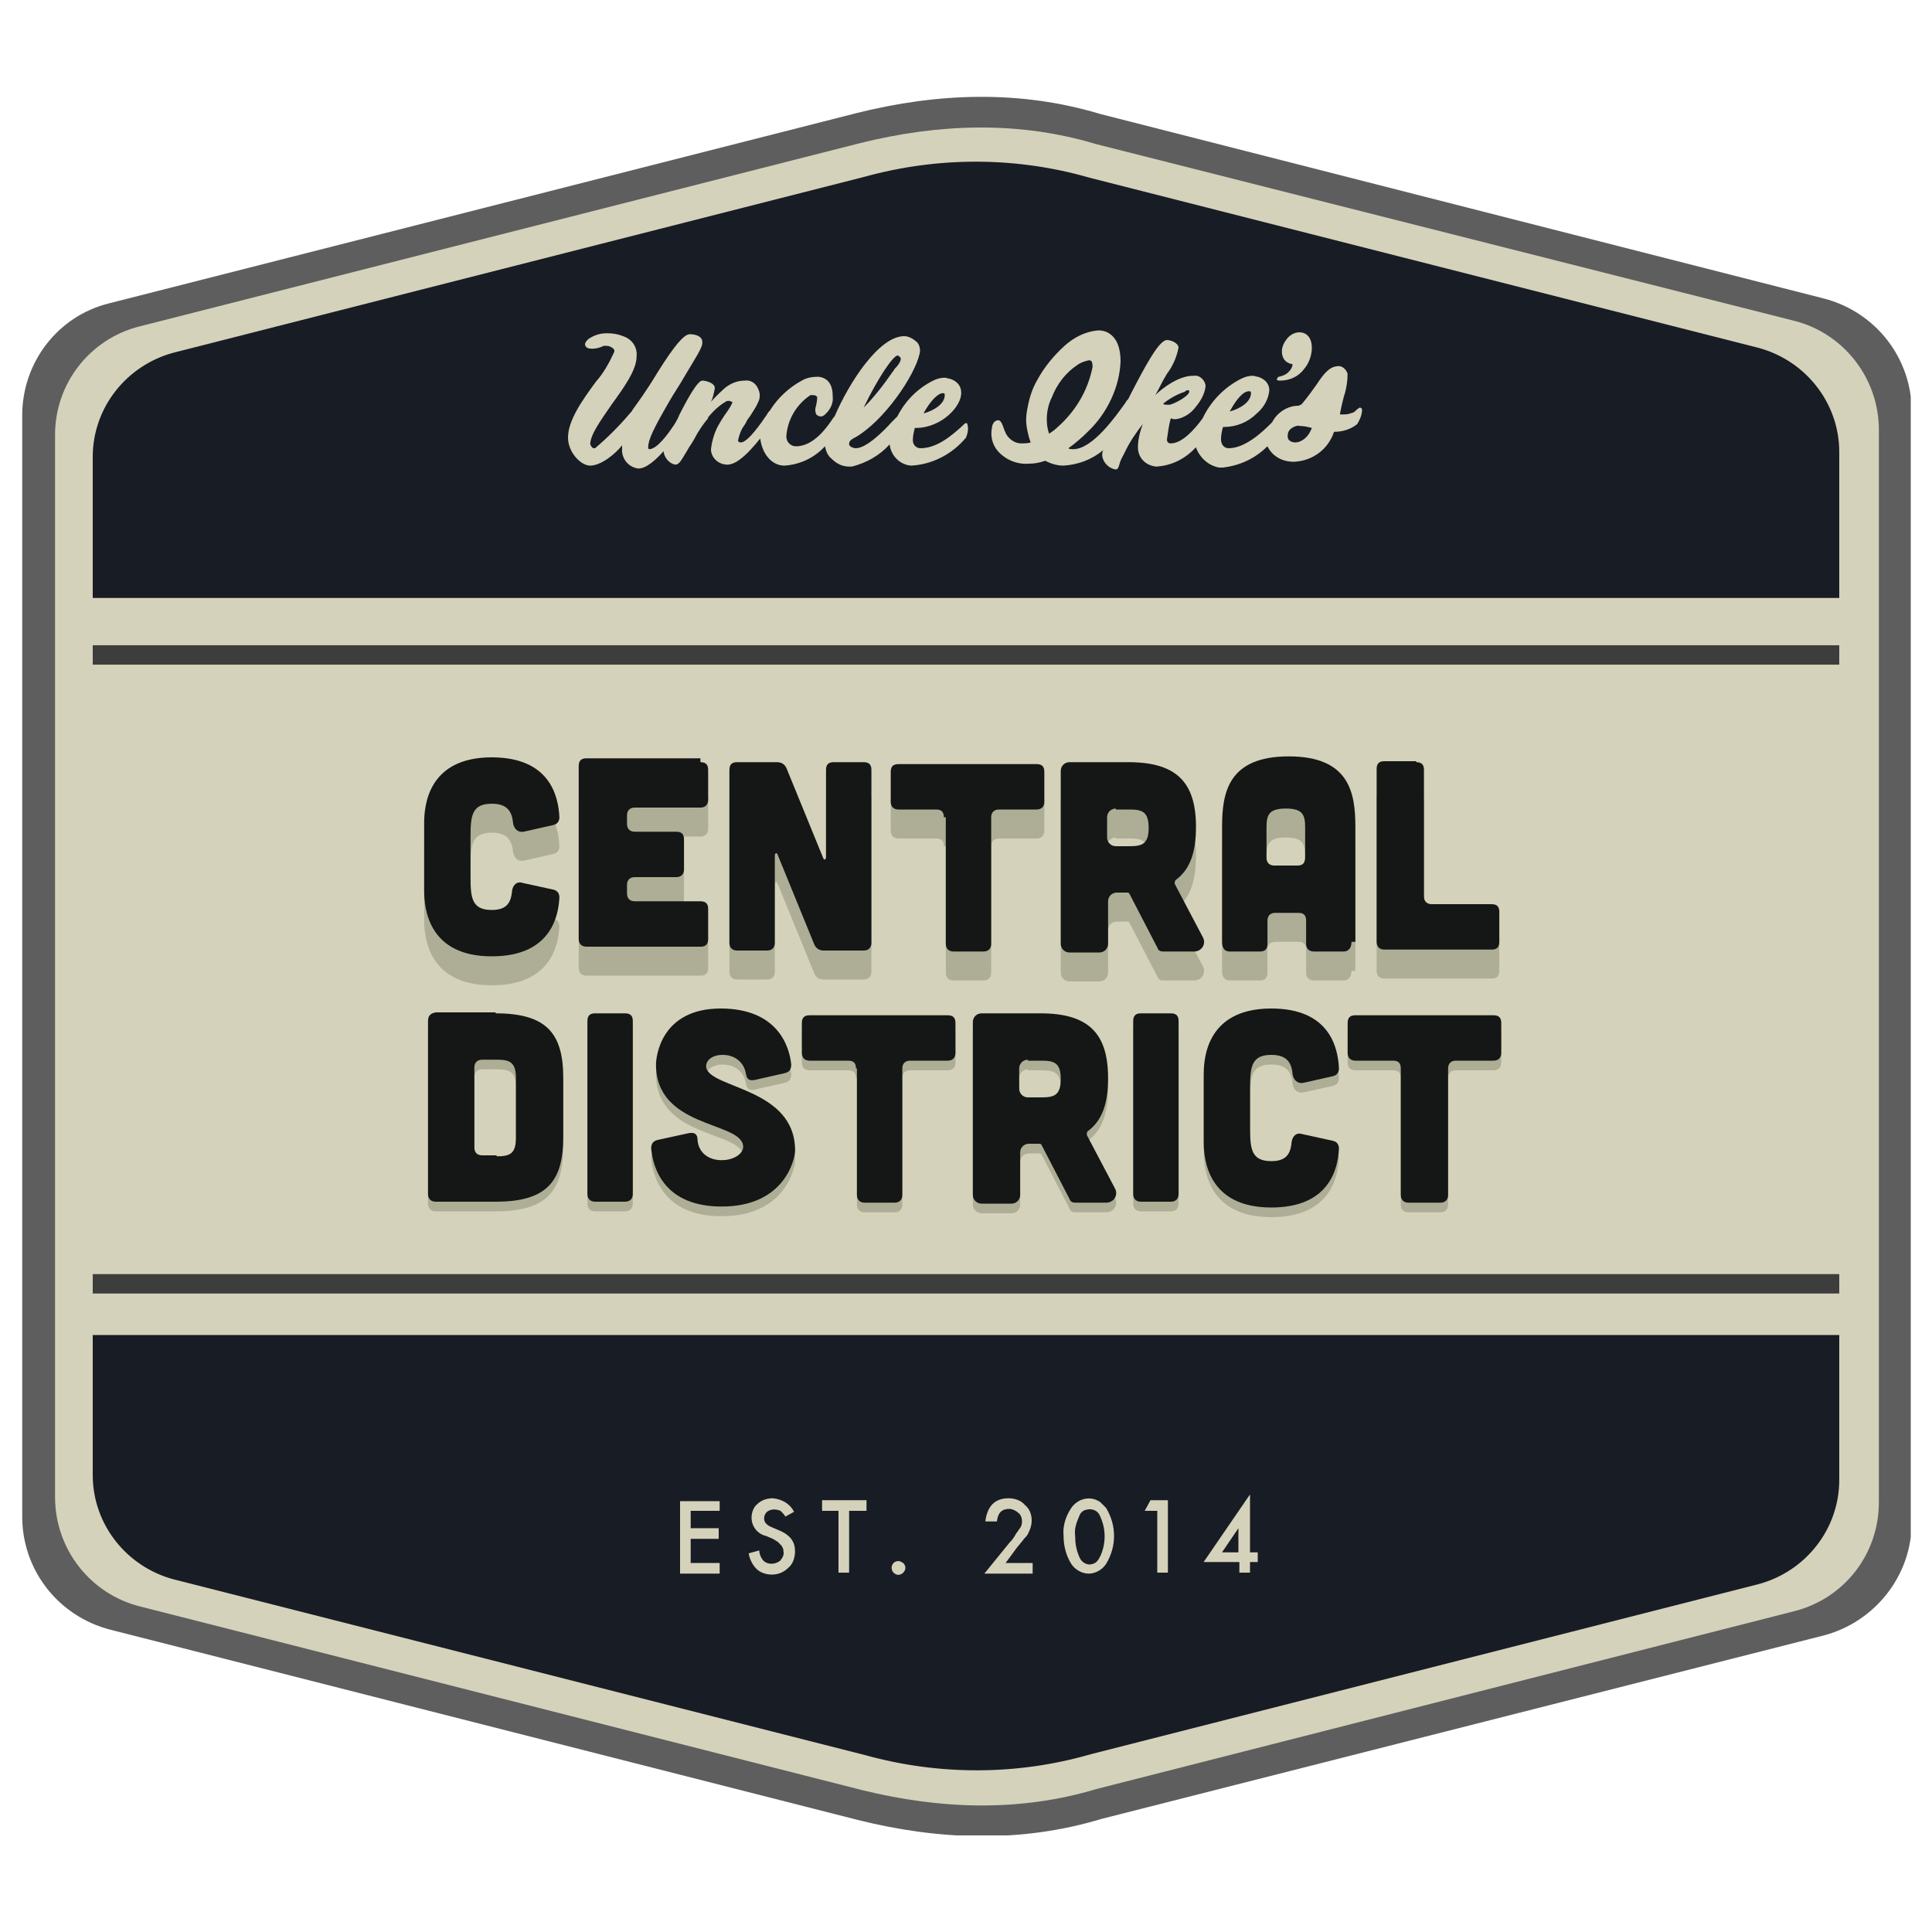 <svg xmlns="http://www.w3.org/2000/svg" xmlns:xlink="http://www.w3.org/1999/xlink" id="Layer_1" x="0px" y="0px" viewBox="0 0 200 200" style="enable-background:new 0 0 200 200;" xml:space="preserve"><style type="text/css">	.st0{clip-path:url(#SVGID_00000008829588188831296760000003257520340062417562_);}	.st1{fill:#5E5E5E;}	.st2{fill:#D5D2BB;}	.st3{fill:#181C25;}	.st4{fill:none;stroke:#3D3D3D;stroke-width:2.008;stroke-miterlimit:10;}	.st5{enable-background:new    ;}	.st6{fill:#AEAE96;}	.st7{fill:#151716;}</style><g id="Group_3197" transform="translate(-828 -3392)">	<g id="Group_3187" transform="translate(828 3392)">		<g>			<defs>				<rect id="SVGID_1_" x="2.3" y="10" width="195.5" height="180"></rect>			</defs>			<clipPath id="SVGID_00000122709252624712615630000005213203282654860705_">				<use xlink:href="#SVGID_1_" style="overflow:visible;"></use>			</clipPath>			<g id="Group_3186" style="clip-path:url(#SVGID_00000122709252624712615630000005213203282654860705_);">				<path id="Path_3663" class="st1" d="M113.9,11.8c-8.3-2.5-16.8-2.2-25.2-0.1L11.3,31.4C6,32.7,2.3,37.5,2.3,43V157     c0,5.5,3.7,10.3,9.1,11.7l77.4,19.7c8.4,2.1,16.9,2.4,25.2-0.1l74.8-19c5.3-1.4,9.1-6.2,9.1-11.7v-115c0-5.5-3.7-10.3-9.1-11.7     L113.9,11.8z"></path>				<path id="Path_3664" class="st2" d="M113.4,14.9c-8-2.4-16.2-2.1-24.3-0.1l-74.7,19C9.3,35.1,5.7,39.7,5.7,45v110     c0,5.3,3.6,10,8.8,11.3l74.7,19c8.1,2,16.3,2.3,24.3-0.1l72.2-18.4c5.2-1.3,8.8-5.9,8.8-11.3v-111c0-5.3-3.6-10-8.8-11.3     L113.4,14.9z"></path>				<path id="Path_3665" class="st3" d="M112.8,18.4c-7.6-2.2-15.7-2.2-23.3-0.1L18,36.5c-4.9,1.3-8.4,5.7-8.4,10.8v105.4     c0,5.1,3.5,9.5,8.4,10.8l71.6,18.2c7.6,2.1,15.7,2.1,23.3-0.1L182,164c4.9-1.3,8.4-5.7,8.4-10.8V46.8c0-5.1-3.5-9.5-8.4-10.8     L112.8,18.4z"></path>				<path id="Path_3666" class="st2" d="M74.5,156.4h-3v1.8h2.9v1.1h-2.9v2.5h3v1.1h-4.1v-7.5h4.1V156.4z"></path>				<path id="Path_3667" class="st2" d="M82.2,156.5l-0.9,0.5c-0.1-0.2-0.3-0.4-0.5-0.6c-0.5-0.2-1-0.2-1.4,0.1     c-0.2,0.2-0.3,0.4-0.3,0.7c0,0.4,0.3,0.7,0.8,0.9l0.7,0.3c0.5,0.2,1,0.5,1.3,0.9c0.3,0.4,0.4,0.8,0.4,1.3c0,0.6-0.2,1.3-0.7,1.7     c-0.5,0.5-1.1,0.7-1.7,0.7c-0.6,0-1.2-0.2-1.6-0.6c-0.4-0.4-0.7-1-0.8-1.6l1.1-0.3c0,0.3,0.1,0.6,0.3,0.9     c0.4,0.6,1.3,0.6,1.8,0.2c0,0,0.1,0,0.1-0.1c0.2-0.2,0.4-0.6,0.3-0.9c0-0.1,0-0.3-0.1-0.4c0-0.1-0.1-0.2-0.2-0.3     c-0.1-0.1-0.2-0.2-0.3-0.3c-0.2-0.1-0.3-0.2-0.5-0.3l-0.7-0.3c-0.9-0.2-1.5-1-1.5-1.9c0-0.5,0.2-1.1,0.6-1.4     c0.4-0.4,1-0.6,1.6-0.6C81,155.2,81.8,155.7,82.2,156.5"></path>				<path id="Path_3668" class="st2" d="M87.9,156.4v6.4h-1.1v-6.4h-1.7v-1.1h4.6v1.1L87.9,156.4z"></path>				<path id="Path_3669" class="st2" d="M92.3,162.3c0-0.4,0.3-0.7,0.7-0.7c0.2,0,0.3,0.1,0.5,0.2c0.3,0.3,0.3,0.7,0,1s-0.7,0.3-1,0     l0,0C92.4,162.7,92.3,162.5,92.3,162.3"></path>				<path id="Path_3670" class="st2" d="M104.1,161.8h2.8v1.1h-5l2.6-3.2c0.3-0.3,0.5-0.6,0.6-0.8c0.1-0.2,0.3-0.4,0.4-0.6     c0.2-0.2,0.3-0.5,0.3-0.8c0-0.3-0.1-0.7-0.4-0.9c-0.2-0.2-0.6-0.4-0.9-0.4c-0.8,0-1.2,0.4-1.3,1.3H102c0.2-1.6,1-2.4,2.4-2.4     c0.6,0,1.3,0.2,1.7,0.7c0.5,0.4,0.7,1,0.7,1.6c0,0.4-0.1,0.8-0.3,1.2c-0.1,0.3-0.3,0.5-0.5,0.7c-0.2,0.3-0.5,0.6-0.8,1     L104.1,161.8z"></path>				<path id="Path_3671" class="st2" d="M110.1,159c-0.1-1,0.2-2,0.8-2.9c0.7-1,2-1.3,3-0.6c0.2,0.2,0.4,0.4,0.6,0.6     c1.1,1.8,1.1,4,0,5.8c-0.4,0.6-1.1,1-1.8,1c-0.7,0-1.4-0.4-1.8-1C110.4,161.1,110.1,160.1,110.1,159 M111.3,159     c0,0.7,0.1,1.4,0.4,2.1c0.2,0.6,0.8,1,1.4,0.8c0.4-0.1,0.6-0.4,0.8-0.8c0.6-1.3,0.6-2.8,0-4.1c-0.2-0.6-0.8-0.9-1.5-0.7     c-0.4,0.1-0.6,0.4-0.7,0.7C111.4,157.7,111.2,158.3,111.3,159"></path>				<path id="Path_3672" class="st2" d="M119.8,156.4h-1.3l0.6-1.1h1.8v7.5h-1.1V156.4z"></path>				<path id="Path_3673" class="st2" d="M129.4,160.7h0.8v1h-0.8v1.1h-1.1v-1.1h-3.7l4.8-7L129.4,160.7z M128.2,160.7v-2.5l-1.7,2.5     L128.2,160.7z"></path>				<rect id="Rectangle_619" x="6.9" y="61.9" class="st2" width="186.1" height="76.3"></rect>				<line id="Line_18" class="st4" x1="9.6" y1="132.9" x2="190.4" y2="132.9"></line>				<line id="Line_19" class="st4" x1="9.6" y1="67.8" x2="190.4" y2="67.8"></line>				<path id="Path_3674" class="st2" d="M134.1,45.8L134.1,45.8c-0.4,0-0.8-0.2-0.8-0.6c0,0,0-0.1,0-0.1c0-0.3,0.1-0.5,0.3-0.7     c0.3-0.2,0.6-0.4,1-0.3h0c0.4,0,0.8,0.1,1.2,0.2C135.4,45.4,134.6,45.8,134.1,45.8 M122.5,40.6c0.1,0,0.1,0,0.2-0.1     c0.1-0.1,0.2-0.1,0.4-0.1l0,0c0,0,0,0,0,0.2c-0.1,0.4-1.3,1.1-2,1.3c-0.1,0-0.2,0-0.3,0c-0.1,0-0.3,0-0.4-0.1     C121,41.3,121.7,40.9,122.5,40.6 M109.5,44.2c-0.3,0.3-0.6,0.5-0.9,0.7c-0.4-1.2-0.3-2.6,0.3-3.8c0.5-1.3,1.4-2.5,2.6-3.3     c0.4-0.3,0.8-0.4,1.2-0.5c0.1,0,0.2,0,0.3,0.1c0.1,0.2,0.1,0.4,0.1,0.6C112.6,40.5,111.3,42.6,109.5,44.2 M129.3,40.5l0-0.1l0,0     L129.3,40.5c0.2,0,0.2,0.1,0.2,0.2c0,0.9-1.1,1.6-2.2,1.9C128,41.3,128.7,40.5,129.3,40.5 M141,42.4c0-0.1-0.1-0.2-0.2-0.2l0,0     c-0.1,0-0.1,0-0.2,0.1c-0.2,0.1-0.3,0.3-0.5,0.4c-0.3,0.1-0.6,0.2-0.9,0.2c-0.2,0-0.3,0-0.5,0c0.1-0.5,0.2-1,0.3-1.4     c0.1-0.3,0.1-0.5,0.2-0.7c0.2-0.7,0.3-1.4,0.3-2.1c-0.1-0.4-0.5-0.8-0.9-0.8c-0.8,0-1.4,0.5-2.3,1.9c-0.5,0.7-1,1.4-1.6,2.1     c-0.1,0-0.2,0-0.2,0.1c0,0-0.1,0-0.1,0c-1.1,0-2.2,0.7-2.7,1.7l-0.2,0.2c-0.8,0.8-2.6,2.5-4.3,2.5c-0.5,0-0.8-0.4-0.8-0.9     c0,0,0,0,0-0.1c0-0.4,0.1-0.8,0.2-1.2h0.1c1.3,0,2.5-0.5,3.4-1.4c0.7-0.6,1.2-1.4,1.3-2.4c0-0.7-0.5-1.2-1.2-1.4     c-0.2,0-0.3-0.1-0.5-0.1c-0.4,0-0.8,0.1-1.2,0.3c-1.8,0.9-3.2,2.4-4,4.1c-0.8,1.1-2.1,2.6-3.3,2.6c-0.3,0-0.4-0.2-0.4-0.4     c0.1-0.7,0.2-1.5,0.4-2.2c0.2,0.1,0.4,0.1,0.5,0.1h0c0.8-0.1,1.6-0.6,2.1-1.3c0.5-0.6,0.9-1.3,1-2.1c0-0.6-0.6-1.2-1.2-1.1     c0,0-0.1,0-0.1,0h0c-1.5,0-3.2,1.3-3.9,2c0.3-0.5,0.7-1.4,1.2-2.2c0.6-0.8,1-1.7,1.2-2.7c0-0.5-0.8-0.8-1.2-0.8     c-0.8,0-2.2,2.6-3.7,5.5c-0.1,0.2-0.2,0.4-0.3,0.6c-0.1,0.1-0.2,0.2-0.3,0.4c-1,1.4-3.4,4.8-5.4,4.8c-0.2,0-0.4,0-0.5-0.1     c0.7-0.5,1.4-1.1,2-1.7c2-1.9,3.3-4.6,3.4-7.3c0-1.4-0.4-2.4-1.2-2.9c-0.3-0.2-0.7-0.3-1.1-0.3c-1.3,0.1-2.5,0.7-3.5,1.6     c-1.1,1-2.1,2.2-2.8,3.5c-0.6,1-0.9,2.1-1.1,3.3c-0.1,0.6-0.1,1.1,0,1.7c0.1,0.5,0.2,1,0.4,1.5c-0.3,0.1-0.7,0.1-1,0.1     c-0.6,0-1.2-0.4-1.5-0.9c-0.1-0.1-0.1-0.3-0.2-0.4c-0.2-0.5-0.3-1.1-0.7-1.1c-0.1,0-0.3,0.1-0.4,0.2c-0.1,0.2-0.2,0.3-0.2,0.5     c-0.2,0.9,0,1.8,0.6,2.5c0.8,0.9,2,1.4,3.2,1.3c0.6,0,1.1-0.1,1.7-0.3c0.6,0.3,1.2,0.5,1.9,0.5c1.5-0.1,2.9-0.6,4.1-1.6     c-0.1,0.2-0.1,0.4-0.1,0.6c0.1,0.7,0.7,1.3,1.4,1.4h0c0.2,0,0.3-0.2,0.4-0.6c0.1-0.4,0.3-0.7,0.5-1.1c0.5-1.1,1.2-2.1,1.9-3     c-0.3,0.8-0.5,1.6-0.5,2.4c0,1.1,0.8,1.9,1.9,2c0,0,0,0,0,0h0c1.6-0.1,3-0.8,4.1-2c0.4,1.1,1.3,1.9,2.4,2.1c0.1,0,0.3,0,0.4,0     c1.7-0.2,3.3-0.9,4.6-2.2c0.5,1,1.5,1.6,2.7,1.6h0.1c1.9-0.1,3.5-1.3,4.1-3.1h0.1c0.8,0,1.7-0.3,2.3-0.8     C140.8,43.4,141,42.9,141,42.4L141,42.4z M132.5,39.4L132.5,39.4c1,0,1.9-0.4,2.5-1.2c0.5-0.6,0.8-1.4,0.8-2.2     c0-1-0.5-1.6-1.3-1.6h0c-0.5,0-1,0.3-1.3,0.7c-0.3,0.4-0.5,0.8-0.5,1.3c0,0.7,0.4,1.2,1.1,1.3c0,0.3-0.2,0.6-0.4,0.8     c-0.3,0.3-0.6,0.4-1,0.5c-0.1,0-0.2,0.1-0.2,0.3C132.1,39.2,132.1,39.4,132.5,39.4L132.5,39.4z M92.9,36.8     c0.1,0,0.2,0.1,0.3,0.2c0.1,0.1,0.1,0.5-0.6,1.2c0,0-0.1,0.2-0.2,0.3c-0.9,1.3-1.9,2.6-3,3.7C90.9,39.1,92.4,36.9,92.9,36.8      M97.6,40.7l0-0.1L97.6,40.7c0.2,0,0.2,0.1,0.2,0.2c0,0.9-1.1,1.6-2.2,1.9C96.3,41.5,97.1,40.7,97.6,40.7 M100,43.8L100,43.8     c-0.1,0-0.2,0.1-0.5,0.4c-0.8,0.7-2.4,2.2-4.2,2.2c-0.5,0-0.8-0.4-0.8-0.8c0,0,0,0,0-0.1c0-0.4,0.1-0.8,0.2-1.2h0.1     c2.7,0,4.8-2.3,4.7-3.7c0-0.7-0.5-1.2-1.2-1.4c-0.2,0-0.3-0.1-0.5-0.1c-0.4,0-0.8,0.1-1.2,0.3c-1.6,0.8-2.9,2.1-3.7,3.7     c-0.2,0.2-0.4,0.4-0.6,0.6c-0.8,0.9-2.6,2.7-3.7,2.7c-0.3,0-0.7-0.2-0.7-0.4c0-0.3,0.1-0.4,0.4-0.6c0.1,0,0.1-0.1,0.2-0.1     c3-1.7,6.2-6.4,6.7-8.7c0.1-0.4,0-0.8-0.2-1.1c-0.4-0.4-0.9-0.7-1.4-0.7h0c-2.6,0-5.7,4.8-7.2,8.3l-0.1,0.1c-0.6,0.9-2,3-3.9,3     c-0.6,0-1-0.5-1-1c0.1-1.7,1-3.3,2.5-4.3c0.1,0,0.2,0,0.2,0c0.1,0,0.3,0,0.4,0.1c0,0,0.1,0.1,0.1,0.1c0,0.4-0.1,0.8-0.2,1.2     c0,0.2,0,0.4,0.1,0.6c0.2,0.2,0.5,0.3,0.8,0.1c0.6-0.5,1-1.2,0.9-2c0-1.2-0.5-1.9-1.5-2c-0.6,0-1.2,0.1-1.7,0.4     c-1.3,0.7-2.5,1.8-3.3,3.1c-0.1,0.1-0.2,0.2-0.3,0.4c-0.6,0.9-2,2.9-2.7,2.9c-0.2,0-0.3-0.1-0.3-0.2c0.1-0.5,0.3-1.1,0.6-1.5     c0.1-0.1,0.1-0.2,0.2-0.3c0.1-0.3,0.3-0.5,0.5-0.8c0.3-0.5,0.6-0.9,0.8-1.4c0.2-0.4,0.2-0.9,0-1.3c-0.2-0.6-0.8-1-1.4-0.9     c-0.8,0-1.5,0.3-2.1,0.8c0,0-0.9,0.8-1.4,1.4c0.2-0.4,0.3-0.9,0.4-1.4c0-0.6-1-0.8-1.3-0.8c-0.5,0-1.6,2-2.4,3.6     c-0.1,0.3-0.3,0.6-0.4,0.8c-0.1,0.1-0.1,0.2-0.2,0.3c-0.6,0.9-1.7,2.4-2.5,2.4c0,0-0.1,0-0.1-0.2c0-0.8,0.6-2,2.1-4.6     c0.5-0.9,1.2-1.9,1.7-2.8c1-1.7,1.9-3,1.8-3.5c0-0.6-0.7-0.8-1.3-0.8h0c-0.6,0-1.6,1.2-3.3,3.9c-1.2,2-2.1,3.2-2.6,3.9     c-0.1,0.2-0.2,0.3-0.3,0.4c-1.1,1.3-2.3,2.5-3.6,3.6c0,0-0.1,0-0.1,0c-0.2,0-0.3-0.2-0.4-0.4c0-1,1.1-2.5,2.2-4.1     c1.3-1.8,2.6-3.6,2.6-5c0.1-1-0.5-1.8-1.4-2.1c-0.5-0.2-1-0.3-1.6-0.3h-0.1c-0.7,0-1.3,0.2-1.9,0.6c-0.3,0.3-0.4,0.5-0.3,0.7     c0.1,0.2,0.3,0.3,0.7,0.3c0.4,0,0.8-0.1,1.2-0.3c0.1,0,0.2,0,0.3,0c0.2,0,0.5,0.1,0.7,0.3c0.1,0.1,0.1,0.2,0.1,0.3     c-0.5,1.1-1.1,2.2-1.9,3.1c-1.4,1.9-2.9,4-2.9,5.8c0,1.5,1.3,2.9,2.3,2.9h0c1.1,0,2.6-1.2,3.3-2.1c0,0.1,0,0.2,0,0.3     c-0.1,1.1,0.7,2,1.7,2.1h0c0.8,0,1.8-0.9,2.6-1.8c0,0,0,0.1,0,0.1c0.1,0.6,0.6,1.2,1.2,1.3c0.4,0,0.6-0.4,1.2-1.4     c0.1-0.2,0.3-0.5,0.5-0.8l0.3-0.5c0.4-0.8,0.9-1.5,1.4-2.1l0-0.1c0.5-0.6,1.1-1.2,1.8-1.6c0.1-0.1,0.2-0.1,0.4-0.1     c0.1,0,0.2,0.1,0.3,0.1c0.1,0.1-0.5,1-0.8,1.4c-0.2,0.3-0.4,0.6-0.5,0.8c-0.5,0.8-0.8,1.8-0.9,2.7c0,0.9,0.8,1.6,1.7,1.6h0     c1,0,2.2-1.3,2.8-2c0.2-0.2,0.4-0.5,0.6-0.7c0.2,1.6,1.2,2.8,2.5,2.8h0c1.6-0.1,3.1-0.8,4.2-2c0.1,0.5,0.3,1,0.7,1.3     c0.5,0.5,1.1,0.8,1.8,0.8c0.1,0,0.2,0,0.3,0c1.5-0.4,2.8-1.1,3.9-2.3c0.1,1.1,1,2.1,2.2,2.2h0c2.2-0.1,4.3-1.2,5.7-2.9     c0.2-0.5,0.3-1,0.1-1.5C100.2,43.9,100.1,43.8,100,43.8"></path>			</g>		</g>	</g>	<g id="Group_3064" transform="translate(257.808 -66.5)">		<g class="st5">			<path class="st6" d="M614.1,3546.7c0-1.8,0.4-6.8,7-6.8c6,0,6.9,4,7,6.2c0,0.4-0.2,0.7-0.6,0.8l-3.1,0.7c-0.6,0.1-1-0.3-1.1-0.9    c-0.1-1.2-0.6-2-2.2-2c-2.1,0-2.2,1.3-2.2,3.5v4c0,2.2,0.1,3.5,2.2,3.5c1.5,0,2-0.7,2.1-2c0.1-0.6,0.5-1,1.1-0.8l3.2,0.7    c0.4,0.1,0.6,0.4,0.6,0.8c-0.1,2.1-1,6.1-7,6.1c-6.6,0-7-5-7-6.8V3546.7z"></path>			<path class="st6" d="M642.7,3540.4c0.6,0,0.8,0.3,0.8,0.8v3.1c0,0.5-0.3,0.8-0.8,0.8h-6.8c-0.5,0-0.8,0.3-0.8,0.8v0.9    c0,0.5,0.3,0.8,0.8,0.8h4.3c0.6,0,0.8,0.3,0.8,0.8v3.1c0,0.5-0.3,0.8-0.8,0.8h-4.3c-0.5,0-0.8,0.3-0.8,0.8v0.9    c0,0.5,0.3,0.8,0.8,0.8h6.8c0.6,0,0.8,0.3,0.8,0.8v3.1c0,0.6-0.3,0.8-0.8,0.8h-11.8c-0.5,0-0.8-0.3-0.8-0.8v-17.9    c0-0.6,0.3-0.8,0.8-0.8H642.7z"></path>			<path class="st6" d="M650.6,3540.4c0.5,0,0.8,0.2,1,0.6l3.8,9.3c0.1,0.3,0.3,0.2,0.3-0.1v-9c0-0.6,0.3-0.8,0.8-0.8h3.1    c0.6,0,0.8,0.3,0.8,0.8v17.9c0,0.5-0.3,0.8-0.8,0.8h-4.1c-0.5,0-0.8-0.2-1-0.6l-3.8-9.3c-0.1-0.3-0.3-0.2-0.3,0.1v9    c0,0.5-0.3,0.8-0.8,0.8h-3.1c-0.5,0-0.8-0.3-0.8-0.8v-17.9c0-0.6,0.3-0.8,0.8-0.8H650.6z"></path>			<path class="st6" d="M667.9,3546.1c0-0.6-0.3-0.8-0.8-0.8h-3.9c-0.5,0-0.8-0.3-0.8-0.8v-3.1c0-0.6,0.3-0.8,0.8-0.8h14.3    c0.6,0,0.8,0.3,0.8,0.8v3.1c0,0.5-0.3,0.8-0.8,0.8h-3.9c-0.5,0-0.8,0.3-0.8,0.8v13.1c0,0.5-0.3,0.8-0.8,0.8h-3.1    c-0.5,0-0.8-0.3-0.8-0.8V3546.1z"></path>			<path class="st6" d="M694.7,3558.5c0.4,0.7-0.1,1.5-0.9,1.5h-3.2c-0.3,0-0.5-0.1-0.6-0.4l-2.9-5.6c-0.1-0.1-0.1-0.1-0.2-0.1h-1.1    c-0.5,0-0.9,0.4-0.9,0.9v4.4c0,0.5-0.4,0.9-0.9,0.9h-3.1c-0.5,0-0.9-0.4-0.9-0.9v-17.9c0-0.5,0.4-0.9,0.9-0.9h6.1    c5,0,7,2.1,7,6.7c0,2.6-0.6,4.4-2.1,5.5c-0.1,0.1-0.1,0.2-0.1,0.4L694.7,3558.5z M685.7,3545.2c-0.5,0-0.9,0.4-0.9,0.9v2.1    c0,0.5,0.4,0.9,0.9,0.9h1.4c1.3,0,2-0.2,2-1.9s-0.7-1.9-2-1.9H685.7z"></path>			<path class="st6" d="M710.1,3559c0,0.6-0.3,1-0.8,1h-3.1c-0.5,0-0.8-0.3-0.8-0.8v-2.4c0-0.6-0.3-0.8-0.8-0.8h-2.4    c-0.5,0-0.8,0.3-0.8,0.8v2.4c0,0.6-0.3,0.8-0.8,0.8h-3.1c-0.5,0-0.8-0.3-0.8-1v-11.9c0-3.5,0.6-7.3,6.9-7.3s6.9,3.8,6.9,7.3V3559    z M705.3,3547.2c0-1.3-0.2-2-2-2s-2,0.7-2,2v3.1c0,0.5,0.3,0.8,0.8,0.8h2.4c0.6,0,0.8-0.3,0.8-0.9V3547.2z"></path>			<path class="st6" d="M716.8,3540.4c0.6,0,0.8,0.3,0.8,0.8v13.1c0,0.5,0.3,0.8,0.8,0.8h6.2c0.6,0,0.8,0.3,0.8,0.8v3.1    c0,0.6-0.3,0.8-0.8,0.8h-11.1c-0.5,0-0.8-0.3-0.8-0.8v-17.9c0-0.6,0.3-0.8,0.8-0.8H716.8z"></path>		</g>		<g class="st5">			<path class="st6" d="M621.5,3564.4c5.3,0,7,2.1,7,6.7v6.1c0,4.6-1.7,6.7-7,6.7h-6.2c-0.5,0-0.8-0.3-0.8-0.8v-17.9    c0-0.6,0.3-0.8,0.8-0.9H621.5z M621.6,3579.2c1.3,0,2-0.2,2-1.9c0,0,0-6.1,0-6.2c0-1.7-0.7-1.9-2-1.9h-1.5    c-0.5,0-0.8,0.3-0.8,0.8v8.3c0,0.5,0.3,0.8,0.8,0.8H621.6z"></path>			<path class="st6" d="M634.9,3564.4c0.6,0,0.8,0.3,0.8,0.8v17.9c0,0.5-0.3,0.8-0.8,0.8h-3.1c-0.5,0-0.8-0.3-0.8-0.8v-17.9    c0-0.6,0.3-0.8,0.8-0.8H634.9z"></path>			<path class="st6" d="M648.3,3571.3c-0.6,0.1-0.8-0.1-0.9-0.7c-0.2-1.1-1.1-1.9-2.4-1.9c-1.1,0-1.8,0.6-1.7,1.3    c0.4,2.2,9.2,2.1,9.2,8.6c0,0.8-1,5.8-7.6,5.8c-5.9,0-7.1-3.9-7.3-6c0-0.5,0.2-0.8,0.7-0.9l3.2-0.7c0.6-0.1,0.9,0.1,0.9,0.7    c0.1,1.3,1.1,2.1,2.5,2.1c1.4,0,2.4-0.8,2.2-1.6c-0.5-2.4-9-1.8-9-8.3c0-0.8,0.5-5.8,6.7-5.8c5.8,0,7.1,3.8,7.3,5.8    c0,0.5-0.2,0.8-0.7,0.9L648.3,3571.3z"></path>			<path class="st6" d="M658.8,3570.1c0-0.6-0.3-0.8-0.8-0.8H654c-0.5,0-0.8-0.3-0.8-0.8v-3.1c0-0.6,0.3-0.8,0.8-0.8h14.3    c0.6,0,0.8,0.3,0.8,0.8v3.1c0,0.5-0.3,0.8-0.8,0.8h-3.9c-0.5,0-0.8,0.3-0.8,0.8v13.1c0,0.5-0.3,0.8-0.8,0.8h-3.1    c-0.5,0-0.8-0.3-0.8-0.8V3570.1z"></path>			<path class="st6" d="M685.6,3582.5c0.4,0.7-0.1,1.5-0.9,1.5h-3.2c-0.3,0-0.5-0.1-0.6-0.4l-2.9-5.6c-0.1-0.1-0.1-0.1-0.2-0.1h-1.1    c-0.5,0-0.9,0.4-0.9,0.9v4.4c0,0.5-0.4,0.9-0.9,0.9h-3.1c-0.5,0-0.9-0.4-0.9-0.9v-17.9c0-0.5,0.4-0.9,0.9-0.9h6.1    c5,0,7,2.1,7,6.7c0,2.6-0.6,4.4-2.1,5.5c-0.1,0.1-0.1,0.2-0.1,0.4L685.6,3582.5z M676.6,3569.2c-0.5,0-0.9,0.4-0.9,0.9v2.1    c0,0.5,0.4,0.9,0.9,0.9h1.4c1.3,0,2-0.2,2-1.9s-0.7-1.9-2-1.9H676.6z"></path>			<path class="st6" d="M691.4,3564.4c0.6,0,0.8,0.3,0.8,0.8v17.9c0,0.5-0.3,0.8-0.8,0.8h-3.1c-0.5,0-0.8-0.3-0.8-0.8v-17.9    c0-0.6,0.3-0.8,0.8-0.8H691.4z"></path>			<path class="st6" d="M694.8,3570.7c0-1.8,0.4-6.8,7-6.8c6,0,6.9,4,7,6.2c0,0.4-0.2,0.7-0.6,0.8l-3.1,0.7c-0.6,0.1-1-0.3-1.1-0.9    c-0.1-1.2-0.6-2-2.2-2c-2.1,0-2.2,1.3-2.2,3.5v4c0,2.2,0.1,3.5,2.2,3.5c1.5,0,2-0.7,2.1-2c0.1-0.6,0.5-1,1.1-0.8l3.2,0.7    c0.4,0.1,0.6,0.4,0.6,0.8c-0.1,2.1-1,6.1-7,6.1c-6.6,0-7-5-7-6.8V3570.7z"></path>			<path class="st6" d="M715.2,3570.1c0-0.6-0.3-0.8-0.8-0.8h-3.9c-0.5,0-0.8-0.3-0.8-0.8v-3.1c0-0.6,0.3-0.8,0.8-0.8h14.3    c0.6,0,0.8,0.3,0.8,0.8v3.1c0,0.5-0.3,0.8-0.8,0.8h-3.9c-0.5,0-0.8,0.3-0.8,0.8v13.1c0,0.5-0.3,0.8-0.8,0.8H716    c-0.5,0-0.8-0.3-0.8-0.8V3570.1z"></path>		</g>		<g class="st5">			<path class="st7" d="M614.1,3543.7c0-1.8,0.4-6.8,7-6.8c6,0,6.9,4,7,6.2c0,0.4-0.2,0.7-0.6,0.8l-3.1,0.7c-0.6,0.1-1-0.3-1.1-0.9    c-0.1-1.2-0.6-2-2.2-2c-2.1,0-2.2,1.3-2.2,3.5v4c0,2.2,0.1,3.5,2.2,3.5c1.5,0,2-0.7,2.1-2c0.1-0.6,0.5-1,1.1-0.8l3.2,0.7    c0.4,0.1,0.6,0.4,0.6,0.8c-0.1,2.1-1,6.1-7,6.1c-6.6,0-7-5-7-6.8V3543.7z"></path>			<path class="st7" d="M642.7,3537.4c0.6,0,0.8,0.3,0.8,0.8v3.1c0,0.5-0.3,0.8-0.8,0.8h-6.8c-0.5,0-0.8,0.3-0.8,0.8v0.9    c0,0.5,0.3,0.8,0.8,0.8h4.3c0.6,0,0.8,0.3,0.8,0.8v3.1c0,0.5-0.3,0.8-0.8,0.8h-4.3c-0.5,0-0.8,0.3-0.8,0.8v0.9    c0,0.5,0.3,0.8,0.8,0.8h6.8c0.6,0,0.8,0.3,0.8,0.8v3.1c0,0.6-0.3,0.8-0.8,0.8h-11.8c-0.5,0-0.8-0.3-0.8-0.8v-17.9    c0-0.6,0.3-0.8,0.8-0.8H642.7z"></path>			<path class="st7" d="M650.6,3537.4c0.5,0,0.8,0.2,1,0.6l3.8,9.3c0.1,0.3,0.3,0.2,0.3-0.1v-9c0-0.6,0.3-0.8,0.8-0.8h3.1    c0.6,0,0.8,0.3,0.8,0.8v17.9c0,0.5-0.3,0.8-0.8,0.8h-4.1c-0.5,0-0.8-0.2-1-0.6l-3.8-9.3c-0.1-0.3-0.3-0.2-0.3,0.1v9    c0,0.5-0.3,0.8-0.8,0.8h-3.1c-0.5,0-0.8-0.3-0.8-0.8v-17.9c0-0.6,0.3-0.8,0.8-0.8H650.6z"></path>			<path class="st7" d="M667.9,3543.1c0-0.6-0.3-0.8-0.8-0.8h-3.9c-0.5,0-0.8-0.3-0.8-0.8v-3.1c0-0.6,0.3-0.8,0.8-0.8h14.3    c0.6,0,0.8,0.3,0.8,0.8v3.1c0,0.5-0.3,0.8-0.8,0.8h-3.9c-0.5,0-0.8,0.3-0.8,0.8v13.1c0,0.5-0.3,0.8-0.8,0.8h-3.1    c-0.5,0-0.8-0.3-0.8-0.8V3543.1z"></path>			<path class="st7" d="M694.7,3555.5c0.4,0.7-0.1,1.5-0.9,1.5h-3.2c-0.3,0-0.5-0.1-0.6-0.4l-2.9-5.6c-0.1-0.1-0.1-0.1-0.2-0.1h-1.1    c-0.5,0-0.9,0.4-0.9,0.9v4.4c0,0.5-0.4,0.9-0.9,0.9h-3.1c-0.5,0-0.9-0.4-0.9-0.9v-17.9c0-0.5,0.4-0.9,0.9-0.9h6.1    c5,0,7,2.1,7,6.7c0,2.6-0.6,4.4-2.1,5.5c-0.1,0.1-0.1,0.2-0.1,0.4L694.7,3555.5z M685.7,3542.2c-0.5,0-0.9,0.4-0.9,0.9v2.1    c0,0.5,0.4,0.9,0.9,0.9h1.4c1.3,0,2-0.2,2-1.9s-0.7-1.9-2-1.9H685.7z"></path>			<path class="st7" d="M710.1,3556c0,0.6-0.3,1-0.8,1h-3.1c-0.5,0-0.8-0.3-0.8-0.8v-2.4c0-0.6-0.3-0.8-0.8-0.8h-2.4    c-0.5,0-0.8,0.3-0.8,0.8v2.4c0,0.6-0.3,0.8-0.8,0.8h-3.1c-0.5,0-0.8-0.3-0.8-1v-11.9c0-3.5,0.6-7.3,6.9-7.3s6.9,3.8,6.9,7.3V3556    z M705.3,3544.2c0-1.3-0.2-2-2-2s-2,0.7-2,2v3.1c0,0.5,0.3,0.8,0.8,0.8h2.4c0.6,0,0.8-0.3,0.8-0.9V3544.2z"></path>			<path class="st7" d="M716.8,3537.4c0.6,0,0.8,0.3,0.8,0.8v13.1c0,0.5,0.3,0.8,0.8,0.8h6.2c0.6,0,0.8,0.3,0.8,0.8v3.1    c0,0.6-0.3,0.8-0.8,0.8h-11.1c-0.5,0-0.8-0.3-0.8-0.8v-17.9c0-0.6,0.3-0.8,0.8-0.8H716.8z"></path>		</g>		<g class="st5">			<path class="st7" d="M621.5,3563.4c5.3,0,7,2.1,7,6.7v6.1c0,4.6-1.7,6.7-7,6.7h-6.2c-0.5,0-0.8-0.3-0.8-0.8v-17.9    c0-0.6,0.3-0.8,0.8-0.9H621.5z M621.6,3578.2c1.3,0,2-0.2,2-1.9c0,0,0-6.1,0-6.2c0-1.7-0.7-1.9-2-1.9h-1.5    c-0.5,0-0.8,0.3-0.8,0.8v8.3c0,0.5,0.3,0.8,0.8,0.8H621.6z"></path>			<path class="st7" d="M634.9,3563.4c0.6,0,0.8,0.3,0.8,0.8v17.9c0,0.5-0.3,0.8-0.8,0.8h-3.1c-0.5,0-0.8-0.3-0.8-0.8v-17.9    c0-0.6,0.3-0.8,0.8-0.8H634.9z"></path>			<path class="st7" d="M648.3,3570.3c-0.6,0.1-0.8-0.1-0.9-0.7c-0.2-1.1-1.1-1.9-2.4-1.9c-1.1,0-1.8,0.6-1.7,1.3    c0.4,2.2,9.2,2.1,9.2,8.6c0,0.8-1,5.8-7.6,5.8c-5.9,0-7.1-3.9-7.3-6c0-0.5,0.2-0.8,0.7-0.9l3.2-0.7c0.6-0.1,0.9,0.1,0.9,0.7    c0.1,1.3,1.1,2.1,2.5,2.1c1.4,0,2.4-0.8,2.2-1.6c-0.5-2.4-9-1.8-9-8.3c0-0.8,0.5-5.8,6.7-5.8c5.8,0,7.1,3.8,7.3,5.8    c0,0.5-0.2,0.8-0.7,0.9L648.3,3570.3z"></path>			<path class="st7" d="M658.8,3569.1c0-0.6-0.3-0.8-0.8-0.8H654c-0.5,0-0.8-0.3-0.8-0.8v-3.1c0-0.6,0.3-0.8,0.8-0.8h14.3    c0.6,0,0.8,0.3,0.8,0.8v3.1c0,0.5-0.3,0.8-0.8,0.8h-3.9c-0.5,0-0.8,0.3-0.8,0.8v13.1c0,0.5-0.3,0.8-0.8,0.8h-3.1    c-0.5,0-0.8-0.3-0.8-0.8V3569.1z"></path>			<path class="st7" d="M685.6,3581.5c0.4,0.7-0.1,1.5-0.9,1.5h-3.2c-0.3,0-0.5-0.1-0.6-0.4l-2.9-5.6c-0.1-0.1-0.1-0.1-0.2-0.1h-1.1    c-0.5,0-0.9,0.4-0.9,0.9v4.4c0,0.5-0.4,0.9-0.9,0.9h-3.1c-0.5,0-0.9-0.4-0.9-0.9v-17.9c0-0.5,0.4-0.9,0.9-0.9h6.1    c5,0,7,2.1,7,6.7c0,2.6-0.6,4.4-2.1,5.5c-0.1,0.1-0.1,0.2-0.1,0.4L685.6,3581.5z M676.6,3568.2c-0.5,0-0.9,0.4-0.9,0.9v2.1    c0,0.5,0.4,0.9,0.9,0.9h1.4c1.3,0,2-0.2,2-1.9s-0.7-1.9-2-1.9H676.6z"></path>			<path class="st7" d="M691.4,3563.4c0.6,0,0.8,0.3,0.8,0.8v17.9c0,0.5-0.3,0.8-0.8,0.8h-3.1c-0.5,0-0.8-0.3-0.8-0.8v-17.9    c0-0.6,0.3-0.8,0.8-0.8H691.4z"></path>			<path class="st7" d="M694.8,3569.7c0-1.8,0.4-6.8,7-6.8c6,0,6.9,4,7,6.2c0,0.4-0.2,0.7-0.6,0.8l-3.1,0.7c-0.6,0.1-1-0.3-1.1-0.9    c-0.1-1.2-0.6-2-2.2-2c-2.1,0-2.2,1.3-2.2,3.5v4c0,2.2,0.1,3.5,2.2,3.5c1.5,0,2-0.7,2.1-2c0.1-0.6,0.5-1,1.1-0.8l3.2,0.7    c0.4,0.1,0.6,0.4,0.6,0.8c-0.1,2.1-1,6.1-7,6.1c-6.6,0-7-5-7-6.8V3569.7z"></path>			<path class="st7" d="M715.2,3569.1c0-0.6-0.3-0.8-0.8-0.8h-3.9c-0.5,0-0.8-0.3-0.8-0.8v-3.1c0-0.6,0.3-0.8,0.8-0.8h14.3    c0.6,0,0.8,0.3,0.8,0.8v3.1c0,0.5-0.3,0.8-0.8,0.8h-3.9c-0.5,0-0.8,0.3-0.8,0.8v13.1c0,0.5-0.3,0.8-0.8,0.8H716    c-0.5,0-0.8-0.3-0.8-0.8V3569.1z"></path>		</g>	</g></g></svg>
